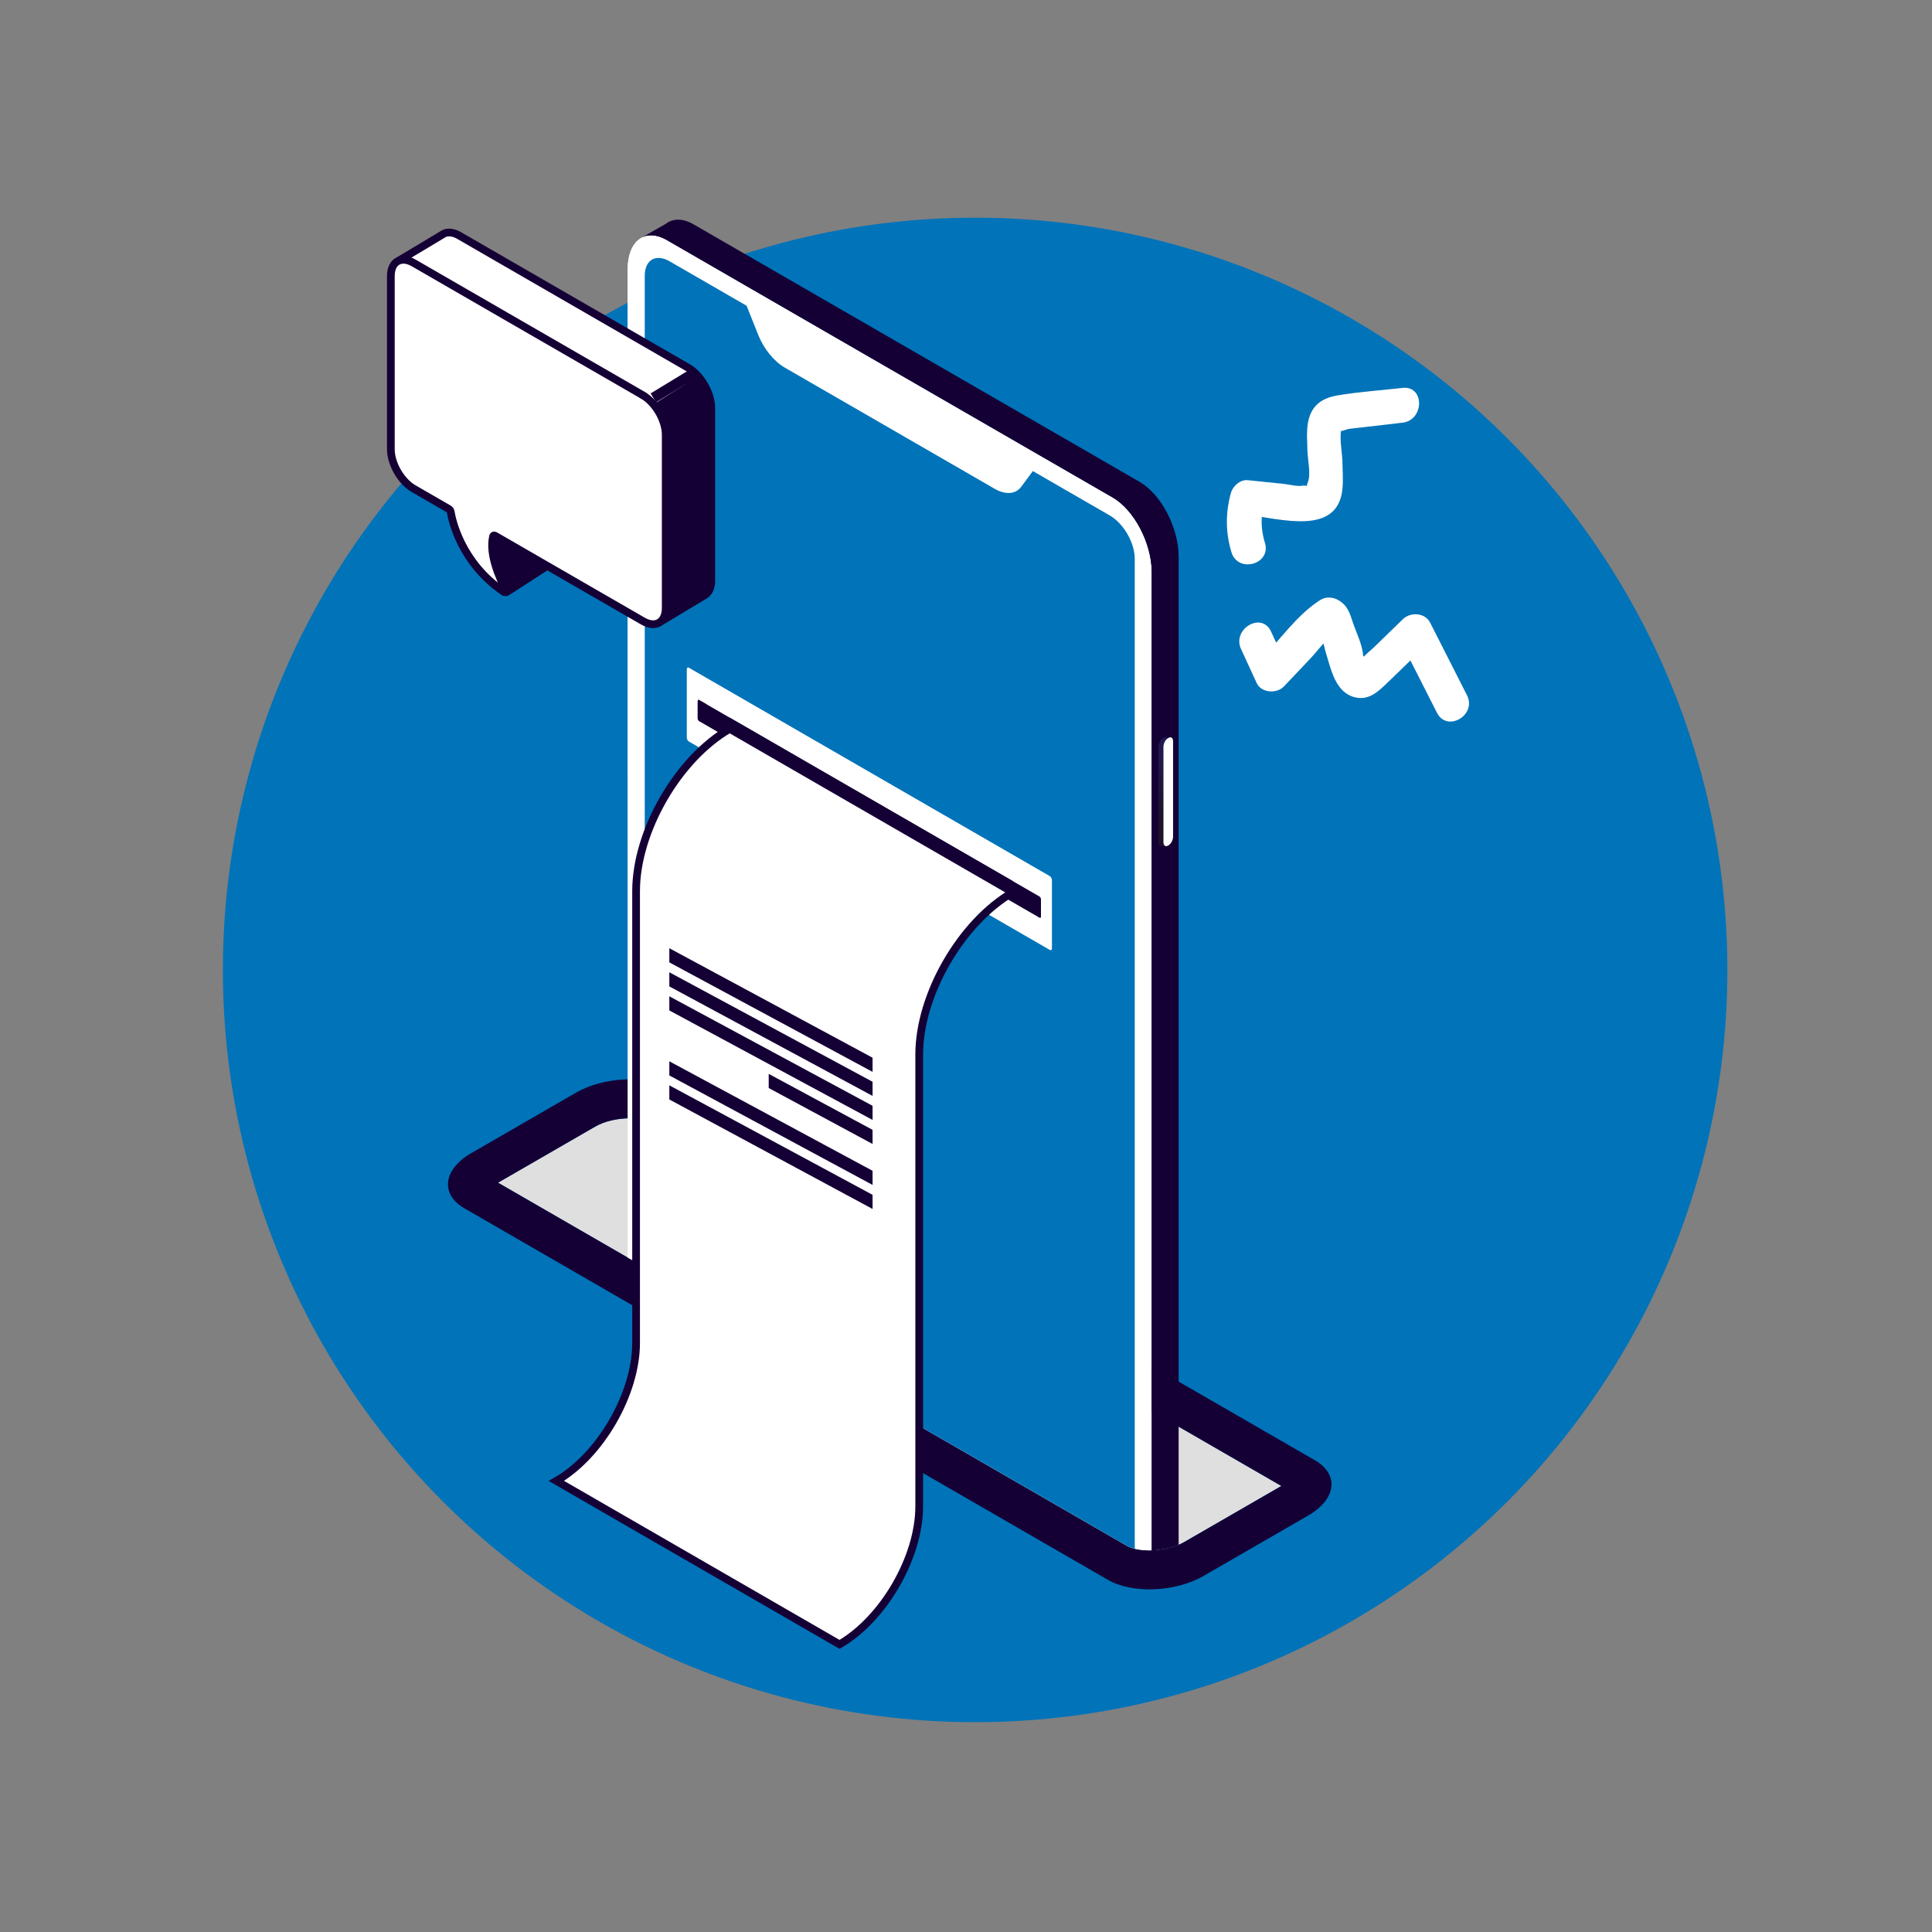 <?xml version="1.0" encoding="UTF-8"?>
<svg xmlns="http://www.w3.org/2000/svg" xmlns:xlink="http://www.w3.org/1999/xlink" viewBox="0 0 500 500">
  <rect x="0" y="0" width="500" height="500" fill="#808080" stroke="none"/>
  <defs>
    <style>
      .cls-1 {
        fill: none;
      }

      .cls-2 {
        fill: #dfdfdf;
      }

      .cls-3 {
        fill: #0073b9;
      }

      .cls-4 {
        isolation: isolate;
      }

      .cls-5 {
        stroke: #150035;
        stroke-miterlimit: 10;
        stroke-width: 2px;
      }

      .cls-5, .cls-6 {
        fill: #fff;
      }

      .cls-7 {
        fill: url(#Degradado_sin_nombre_860);
      }

      .cls-8 {
        fill: #150035;
      }

      .cls-9 {
        fill: url(#Degradado_sin_nombre_1088);
        mix-blend-mode: overlay;
      }

      .cls-10 {
        clip-path: url(#clippath);
      }
    </style>
    <clipPath id="clippath">
      <path class="cls-1" d="M306.43,399.11c-2.31,1.33-5.66,2.13-8.95,2.13-2.78,0-4.76-.57-5.69-1.11l-162.9-94.05V2.95s177.7,102.82,177.7,102.82l-.16,293.34Z"/>
    </clipPath>
    <linearGradient id="Degradado_sin_nombre_1088" data-name="Degradado sin nombre 1088" x1="2264.2" y1="66.87" x2="2166.91" y2="419.84" gradientTransform="translate(2406.23) rotate(-180) scale(1 -1)" gradientUnits="userSpaceOnUse">
      <stop offset="0" stop-color="#fff"/>
      <stop offset="1" stop-color="#fff" stop-opacity="0"/>
    </linearGradient>
    <linearGradient id="Degradado_sin_nombre_860" data-name="Degradado sin nombre 860" x1="2105.18" y1="172.75" x2="2105.18" y2="211.79" gradientTransform="translate(2406.23) rotate(-180) scale(1 -1)" gradientUnits="userSpaceOnUse">
      <stop offset="0" stop-color="#252279"/>
      <stop offset="1" stop-color="#1d122a"/>
    </linearGradient>
  </defs>
  <g class="cls-4">
    <g id="Capa_5" data-name="Capa 5">
      <g>
        <circle class="cls-3" cx="252.36" cy="251.02" r="194.68"/>
        <g>
          <path class="cls-2" d="M297.48,401.24c3.29,0,6.64-.8,8.95-2.13l25.19-14.54-162.9-94.05c-.93-.53-2.91-1.11-5.69-1.11-3.29,0-6.64.8-8.95,2.13l-25.19,14.54,162.9,94.05c.93.53,2.91,1.11,5.69,1.11Z"/>
          <path class="cls-8" d="M120.19,312.71l166.56,96.16c6.31,3.64,17.44,3.18,24.73-1.02l27.07-15.63c7.29-4.21,8.09-10.63,1.78-14.28l-166.56-96.16c-6.31-3.64-17.44-3.18-24.73,1.02l-27.07,15.63c-7.29,4.21-8.09,10.63-1.78,14.28ZM128.89,306.08l25.19-14.54c2.31-1.33,5.66-2.13,8.95-2.13,2.78,0,4.76.57,5.69,1.11l162.9,94.05-25.19,14.54c-2.31,1.33-5.66,2.13-8.95,2.13-2.78,0-4.76-.57-5.69-1.11l-162.9-94.05Z"/>
        </g>
        <g class="cls-10">
          <g>
            <path class="cls-6" d="M298.08,417.41V148.06c0-7.45-4.53-16.1-10.11-19.32l-115.42-66.64c-5.58-3.22-10.11.2-10.11,7.64v269.35c0,7.45,4.53,16.1,10.11,19.32l115.42,66.64c5.58,3.22,10.11-.2,10.11-7.64Z"/>
            <path class="cls-9" d="M165.16,62.13c-1.3,1.52-2.08,3.89-2.08,6.97v269.35c0,7.45,4.53,16.1,10.11,19.32l115.42,66.64c2.92,1.68,5.54,1.54,7.38-.03-1.85,2.15-4.75,2.57-8.03.67l-115.42-66.64c-5.58-3.22-10.11-11.87-10.11-19.32V69.74c0-3.56,1.04-6.18,2.73-7.62Z"/>
            <g>
              <path class="cls-8" d="M165.9,61.6h0s.21-.13.21-.13c-.07.04-.13.09-.2.13Z"/>
              <path class="cls-8" d="M295.31,425.06c1.71-1.43,2.76-4.06,2.76-7.64V148.06c0-7.45-4.53-16.1-10.11-19.32l-115.42-66.64c-2.44-1.41-4.68-1.55-6.43-.64l6.16-3.51c1.84-1.44,4.39-1.53,7.23.11l115.42,66.64c5.58,3.22,10.11,11.87,10.11,19.32v269.35c0,4.46-1.63,7.47-4.14,8.47v.02l-5.58,3.19Z"/>
              <path class="cls-8" d="M293.68,425.99h-.02s0,0,0,0c0,0,.01,0,.02,0Z"/>
            </g>
            <path class="cls-8" d="M293.68,425.99s-.01,0-.02,0h0s.02,0,.02,0ZM167.37,61.02c1.52-.33,3.28-.01,5.18,1.08l115.42,66.64c5.58,3.22,10.11,11.87,10.11,19.32v269.35c0,3.58-1.05,6.22-2.76,7.64l1.55-.89c1.36-1.51,2.18-3.93,2.18-7.08V147.73c0-7.45-4.53-16.1-10.11-19.32l-115.42-66.64c-2.32-1.34-4.44-1.52-6.15-.76ZM165.89,61.59h0c.07-.03.13-.08.2-.12l-.21.12Z"/>
            <path class="cls-3" d="M173.3,67.63l19.92,11.5,2.99,7.5c1.45,3.65,4.08,6.88,6.91,8.52l54.28,31.34c2.83,1.64,5.46,1.43,6.91-.54l2.99-4.04,19.92,11.5c3.56,2.06,6.45,7.06,6.45,11.18v271.22c0,4.12-2.89,5.78-6.45,3.73l-113.91-65.77c-3.56-2.06-6.45-7.06-6.45-11.18V71.36c0-4.12,2.89-5.78,6.45-3.73Z"/>
            <path class="cls-7" d="M300.96,218.85l.17-.1c.64-.37,1.16-1.37,1.16-2.22v-24.7c0-.85-.52-1.25-1.16-.88l-.17.1c-.64.37-1.16,1.37-1.16,2.22v24.7c0,.85.52,1.25,1.16.88Z"/>
            <path class="cls-6" d="M302.26,218.85l.17-.1c.64-.37,1.16-1.37,1.16-2.22v-24.7c0-.85-.52-1.25-1.16-.88l-.17.1c-.64.37-1.16,1.37-1.16,2.22v24.7c0,.85.52,1.25,1.16.88Z"/>
          </g>
        </g>
        <g id="Factura">
          <g>
            <path class="cls-6" d="M178.29,191.91l93.4,53.93c.3.18.55-.01.55-.42v-17.63c0-.41-.25-.88-.55-1.05l-93.4-53.93c-.3-.18-.55.01-.55.42v17.63c0,.41.25.88.55,1.05Z"/>
            <path class="cls-8" d="M180.95,186.61l88.07,50.85c.21.12.38,0,.38-.29v-4.43c0-.28-.17-.6-.38-.72l-88.07-50.85c-.21-.12-.38,0-.38.29v4.43c0,.28.17.6.38.72Z"/>
            <path class="cls-8" d="M180.95,181.18l1.79,1.03v2.39c0,.28.17.6.38.72l86.28,49.81v2.04c0,.28-.17.41-.38.29l-88.07-50.85c-.21-.12-.38-.44-.38-.72v-4.43c0-.28.17-.41.38-.29Z"/>
          </g>
          <path class="cls-5" d="M217.27,425.56l-73.27-42.3h0c11.39-6.57,20.62-22.56,20.62-35.71v-116.95c0-15.45,10.85-34.25,24.23-41.97h0l73.27,42.3h0c-13.38,7.73-24.23,26.52-24.23,41.97v116.95c0,13.15-9.23,29.13-20.62,35.71h0Z"/>
          <path class="cls-8" d="M188.85,185.73l73.27,42.3c-.59.34-1.17.71-1.75,1.09h0s-73.26-42.3-73.26-42.3c.58-.38,1.15-.75,1.74-1.08Z"/>
          <g id="Letras_factura" data-name="Letras factura">
            <path class="cls-8" d="M198.94,281.58l26.88,14.48v-3.66s-26.88-14.48-26.88-14.48v3.66ZM225.82,309.22l-52.6-28.34v3.66s52.6,28.34,52.6,28.34v-3.66ZM225.82,303l-52.6-28.34v3.66s52.6,28.34,52.6,28.34v-3.66ZM173.22,245.4v3.66s52.6,28.34,52.6,28.34v-3.66s-52.6-28.34-52.6-28.34ZM225.82,286.18l-52.6-28.34v3.66s52.6,28.34,52.6,28.34v-3.66ZM225.82,279.96l-52.6-28.34v3.66s52.6,28.34,52.6,28.34v-3.66Z"/>
          </g>
        </g>
        <g>
          <g>
            <g>
              <path class="cls-8" d="M131.05,152.87l12.4-8.01c.11-.07.13-.22.05-.32l-15.75-19.11c-.12-.14-.35-.09-.38.09l-2.51,11.63s0,.02,0,.03l-.6,7.98c0,.06.01.12.05.16l6.46,7.51c.07.08.19.1.29.04Z"/>
              <path class="cls-8" d="M130.92,154.25c-.43,0-.86-.18-1.17-.53l-6.84-7.96v-.72s.65-8.26.65-8.26l2.66-12.36.98-.37c.59-.14,1.19.06,1.57.52l16.13,19.58-.04.77c-.07.44-.32.83-.69,1.07l-12.41,8.02c-.26.17-.56.25-.85.25ZM125.62,144.8l5.52,6.42,10.52-6.8-13.47-16.35-2.02,9.36-.54,7.36Z"/>
            </g>
            <path class="cls-5" d="M178.01,95.13l-59.18-34.17c-1.48-.85-2.83-.99-3.86-.54h0l-11.57,6.93c-.18.1-.22.35-.07.5l13.83,14.62c.06.06.09.14.09.22v24.16c0,3.85,2.73,8.57,6.06,10.5l8.82,5.09c.22.3.4.57.62.87.44,2.55,2.88,13.22,13.72,20.62.42.29.71-.13.43-.66-1.42-2.71-4.11-8.59-3.29-13.22.45-.19.52-.23.97-.42l18.26,10.54c.06.04.11.09.14.16l7.62,20.34c.07.18.29.26.46.16l11.45-6.89h0c.97-.65,1.57-1.92,1.57-3.7v-44.62c0-3.85-2.73-8.57-6.06-10.5Z"/>
            <path class="cls-5" d="M166.39,102.3l-59.34-34.26c-3.26-1.88-5.9-.36-5.9,3.41v44.8c0,3.76,2.64,8.34,5.9,10.22l9.13,5.27c.22.13.41.42.46.7.4,2.39,2.76,13.22,13.73,20.71.42.29.71-.13.43-.66-1.47-2.8-4.3-9.01-3.19-13.7.05-.22.26-.29.49-.16l38.29,22.11c3.26,1.88,5.9.36,5.9-3.41v-44.8c0-3.76-2.64-8.34-5.9-10.22Z"/>
            <rect class="cls-8" x="168.2" y="98.48" width="12.1" height="2.68" transform="translate(-26.5 105.05) rotate(-31.3)"/>
          </g>
          <path class="cls-8" d="M177.5,99.35l-8.03,5.06c2.83,5.13,2.57,5.66,2.57,6.23v46.58c0,1.51,1.71,2.39,2.94,1.5l7.78-5.61c.43-.31.71-.79.76-1.31l.28-2.74c0-.06,0-.13,0-.19v-44.66c-2.93-8.25-4.31-8.12-6.32-4.86Z"/>
        </g>
        <path class="cls-6" d="M327.37,140.55c-1.09-3.65-1.15-6.86-.13-10.55-1.45,1.1-2.89,2.2-4.34,3.3,8.35.86,23.28,5.58,24.52-6.74.24-2.38.03-4.83-.01-7.23-.03-1.98-.99-6.96-.07-8.64-.86,1.58.5.46,2.03.27s3.02-.35,4.53-.52c3.02-.35,6.04-.7,9.07-1.05,5.69-.66,5.75-9.66,0-9-5.61.65-11.35,1-16.92,1.96-4.25.74-6.86,2.85-7.58,7.23-.38,2.31-.15,4.7-.11,7.02.04,2.2.94,6.1.14,8.13-.83,2.09.5.63-1.56.98-1.28.22-3.45-.35-4.68-.48-3.12-.32-6.24-.64-9.36-.96-1.94-.2-3.85,1.54-4.34,3.3-1.43,5.14-1.4,10.22.13,15.33,1.66,5.54,10.35,3.18,8.68-2.39h0Z"/>
        <path class="cls-6" d="M321.19,167.99c1.34,2.92,2.68,5.83,4.02,8.75,1.21,2.63,5.22,2.86,7.07.91,2.32-2.45,4.64-4.9,6.96-7.35,2.13-2.25,4.41-5.63,7.04-7.26h-4.54c-.17-.09,1.14,5.04,1.3,5.56.64,2.07,1.17,4.22,1.99,6.23,1.1,2.7,2.87,5.07,5.85,5.68,3.44.71,5.73-1.48,8.03-3.67,3.54-3.37,7.01-6.82,10.52-10.23l-7.07-.91c3.17,6.25,6.35,12.5,9.52,18.76,2.62,5.17,10.39.62,7.77-4.54-3.17-6.25-6.35-12.5-9.52-18.76-1.34-2.64-5.1-2.83-7.07-.91-2.41,2.34-4.82,4.69-7.23,7.03-1.04,1.02-2.43,2.01-3.29,3.2-1.73,1.22-1.82,1.57-.28,1.07,1.38.08,1.55-.56.5-1.92-.1-2.62-1.83-6.06-2.65-8.57-.82-2.53-1.42-4.45-3.85-5.8-1.39-.77-3.16-.86-4.54,0-6.01,3.74-10.96,10.89-15.82,16.03,2.36.3,4.71.61,7.07.91-1.34-2.92-2.68-5.83-4.02-8.75-2.41-5.26-10.17-.69-7.77,4.54h0Z"/>
      </g>
    </g>
  </g>
</svg>